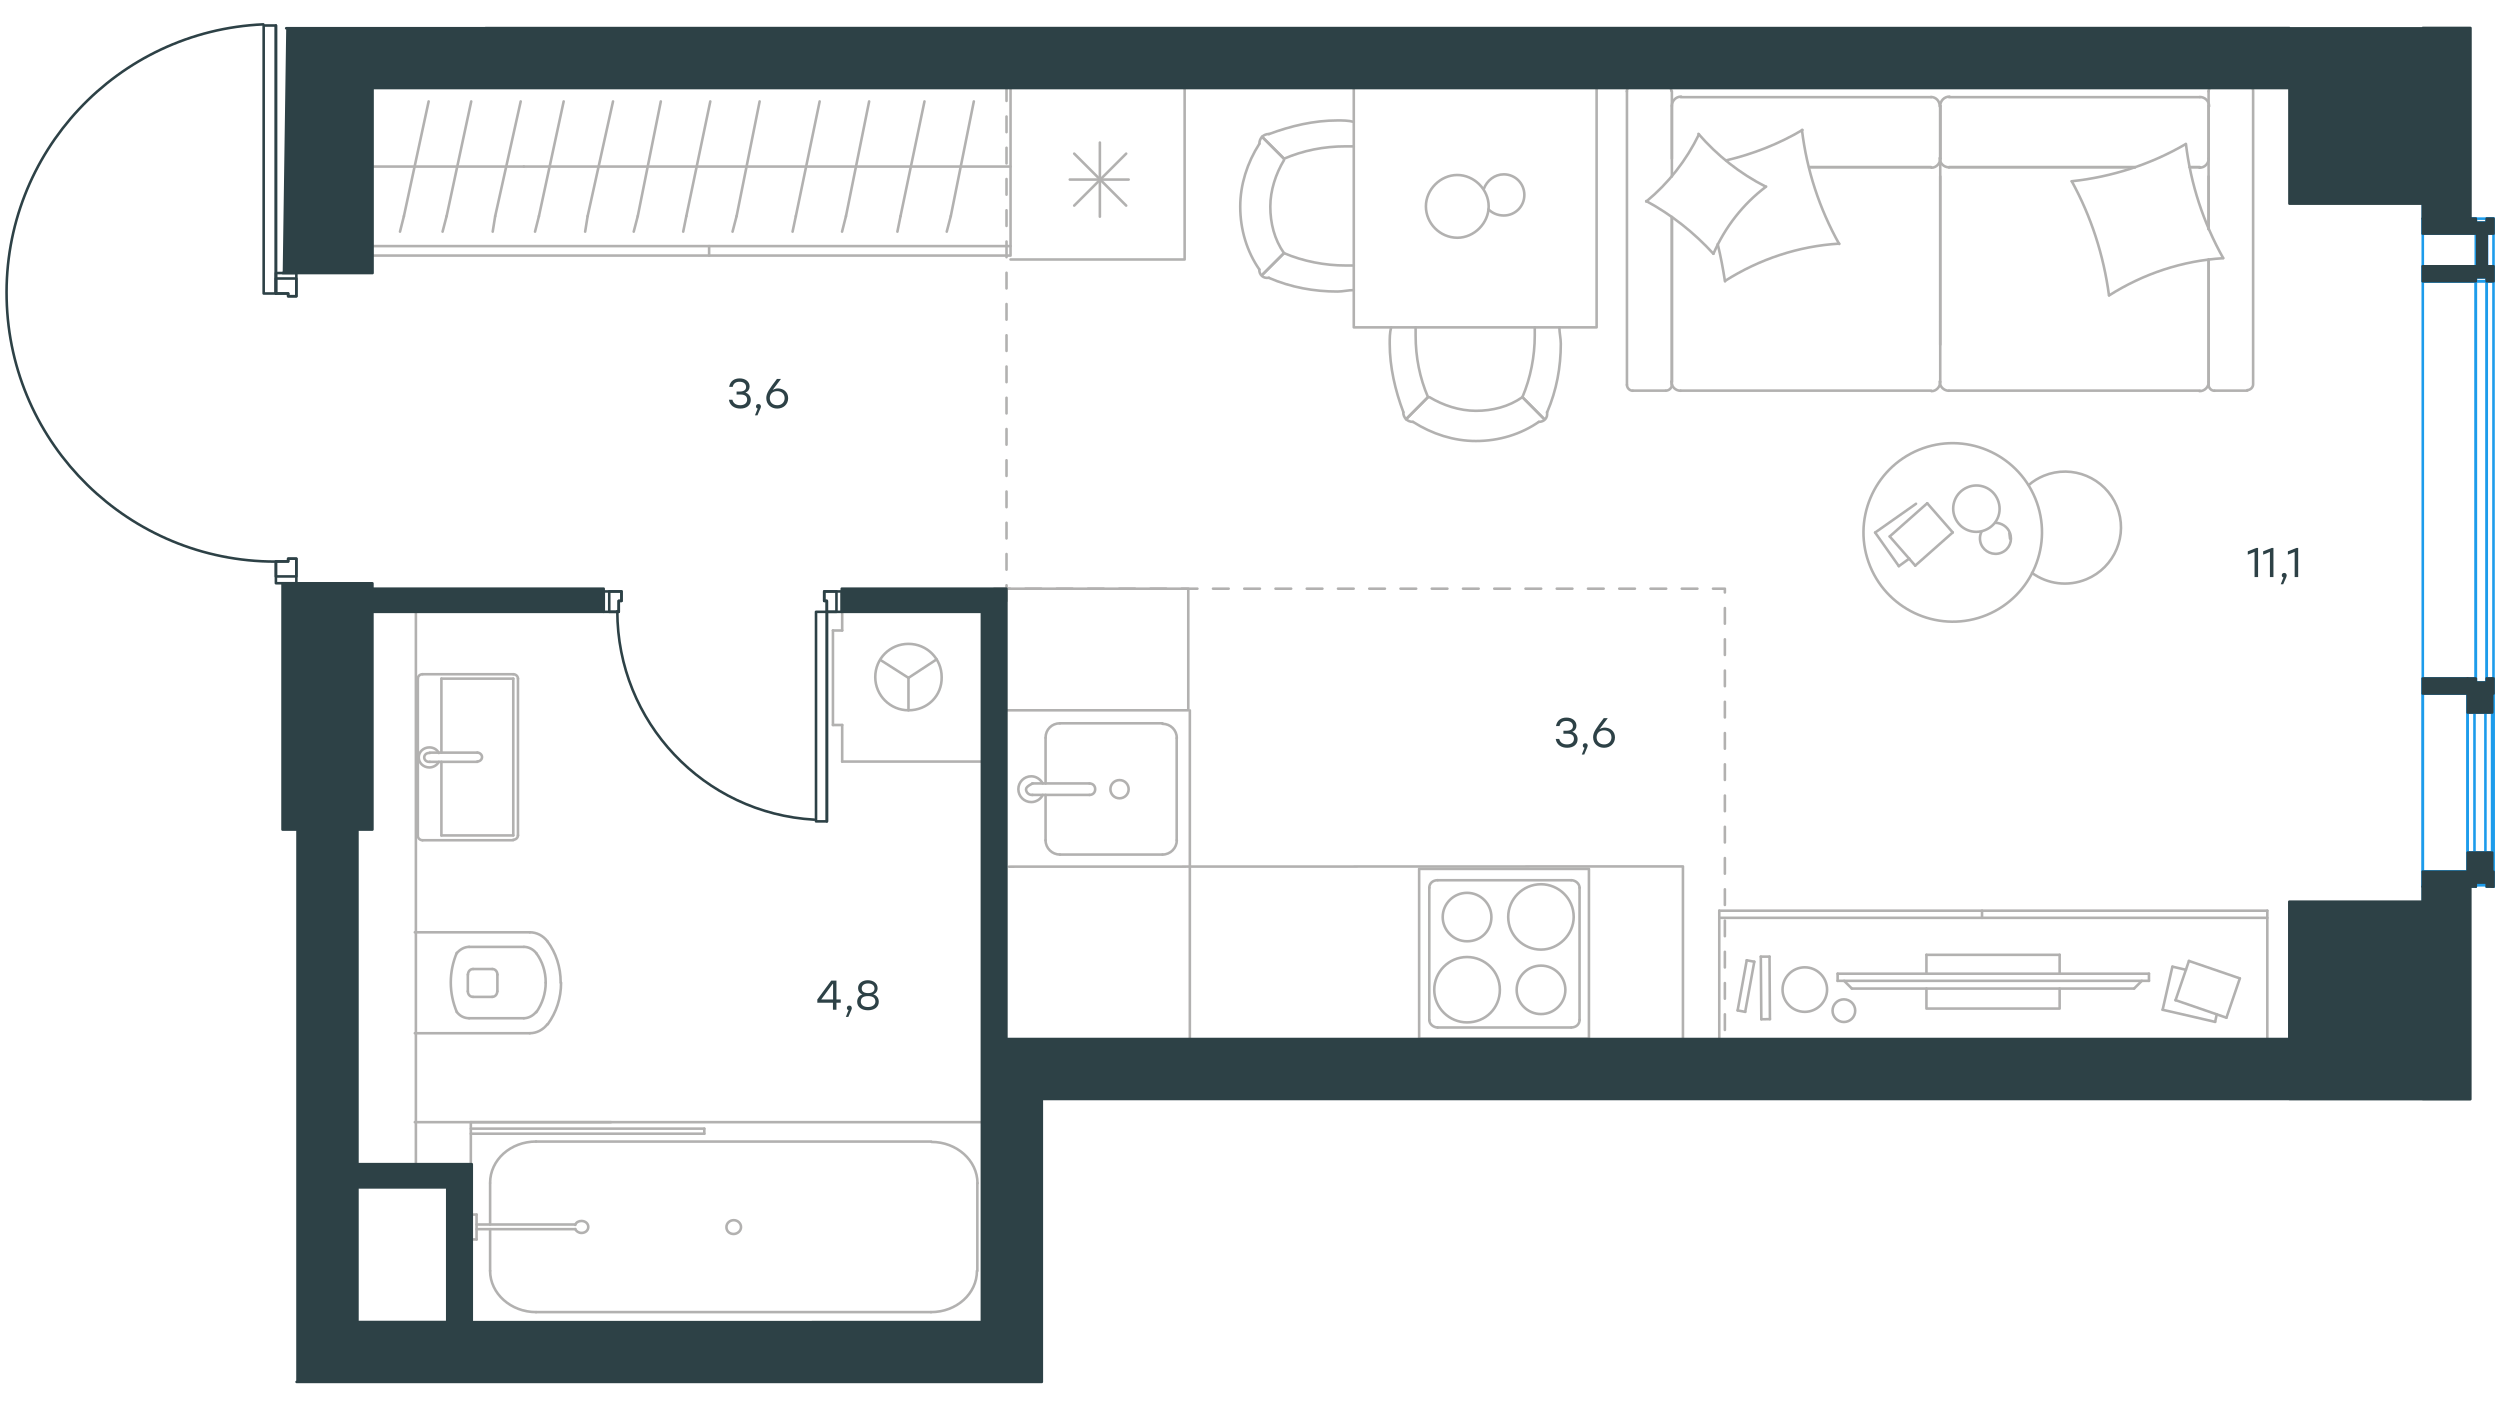 <?xml version="1.0" encoding="utf-8"?>
<!-- Generator: Adobe Illustrator 25.2.0, SVG Export Plug-In . SVG Version: 6.00 Build 0)  -->
<svg version="1.1" id="Слой_1" xmlns="http://www.w3.org/2000/svg" xmlns:xlink="http://www.w3.org/1999/xlink" x="0px" y="0px"
	 viewBox="0 0 1920 1080" style="enable-background:new 0 0 1920 1080;" xml:space="preserve">
<style type="text/css">
	.st0{fill:none;stroke:#B2B1B0;stroke-width:2;stroke-linecap:round;stroke-linejoin:round;stroke-miterlimit:10;}
	.st1{fill:none;stroke:#B2B1B0;stroke-width:2;stroke-linecap:round;stroke-linejoin:round;stroke-miterlimit:22.926;}
	
		.st2{fill:none;stroke:#B2B1B0;stroke-width:2;stroke-linecap:round;stroke-linejoin:round;stroke-miterlimit:22.926;stroke-dasharray:12;}
	.st3{fill:none;stroke:#1D9CEB;stroke-width:2;stroke-linecap:round;stroke-linejoin:round;stroke-miterlimit:10;}
	.st4{fill:none;stroke:#2D4146;stroke-width:2;stroke-linecap:round;stroke-linejoin:round;stroke-miterlimit:10;}
	.st5{fill:#2D4146;stroke:#2D4146;stroke-width:2;stroke-linecap:round;stroke-linejoin:round;stroke-miterlimit:10;}
	.st6{enable-background:new    ;}
	.st7{fill:#2D4146;}
</style>
<g id="Слой_1_1_">
	<g id="Слой_2_1_">
	</g>
</g>
<g id="Слой_2_2_">
	<g>
		<line class="st0" x1="757.5" y1="1022.6" x2="359.4" y2="1022.6"/>
		<line class="st0" x1="754.7" y1="1022.6" x2="754.7" y2="1022.6"/>
		<line class="st0" x1="376.4" y1="908.7" x2="376.4" y2="940.4"/>
		<polyline class="st0" points="757.5,1022.6 756.9,907 756.9,861.8 361.6,861.8 		"/>
		<line class="st0" x1="750.6" y1="976" x2="750.6" y2="908.7"/>
		<line class="st0" x1="376.4" y1="944" x2="376.4" y2="976"/>
		<line class="st0" x1="411.7" y1="1007.7" x2="715" y2="1007.7"/>
		<line class="st0" x1="715" y1="876.7" x2="411.7" y2="876.7"/>
		<path class="st0" d="M750.3,976c0,17.5-15.6,31.7-35.3,31.7"/>
		<path class="st0" d="M376.4,908.4c0-17.5,15.6-31.7,35.3-31.7"/>
		<path class="st0" d="M715.4,877c19.3,0,35.3,14.2,35.3,31.7"/>
		<path class="st0" d="M411.7,1007.7c-19.3,0-35.3-14.2-35.3-31.7"/>
		<path class="st0" d="M569.1,942.4c0-3-2.6-5.3-5.6-5.3s-5.6,2.3-5.6,5.3s2.2,5.3,5.6,5.3C566.5,947.6,569.1,945.3,569.1,942.4"/>
		<line class="st0" x1="540.9" y1="870.7" x2="540.9" y2="866.8"/>
		<line class="st0" x1="361.6" y1="870.7" x2="540.9" y2="870.7"/>
		<line class="st0" x1="540.9" y1="866.8" x2="361.6" y2="866.8"/>
		<polyline class="st0" points="469.2,861.8 361.6,861.8 318.6,861.8 		"/>
		<line class="st0" x1="361.6" y1="951.9" x2="366" y2="951.9"/>
		<line class="st0" x1="366" y1="944" x2="441.8" y2="944"/>
		<line class="st0" x1="441.8" y1="940.4" x2="366" y2="940.4"/>
		<line class="st0" x1="366" y1="951.9" x2="366" y2="932.8"/>
		<line class="st0" x1="366" y1="932.8" x2="361.6" y2="932.8"/>
		<path class="st0" d="M441.8,940.7c0.7-2,2.6-3,4.8-3c3,0,5.2,2,5.2,4.6s-2.2,4.6-5.2,4.6c-2.2,0-4.1-1.3-4.8-3"/>
	</g>
	<path class="st0" d="M629.7,48.4c0,2.9,2.8,5.4,6.1,5.4"/>
	<path class="st0" d="M728.6,53.8c3.7,0,6.1-2.5,6.1-5.4"/>
	<g>
		<g>
			<line class="st1" x1="1702.5" y1="779" x2="1701.2" y2="784.8"/>
			<line class="st1" x1="1352.7" y1="782.8" x2="1359.3" y2="782.7"/>
			<line class="st1" x1="1320.4" y1="704.9" x2="1741.3" y2="704.9"/>
			<line class="st1" x1="1701.2" y1="784.8" x2="1660.9" y2="775.5"/>
			<line class="st1" x1="1660.9" y1="775.5" x2="1668.4" y2="742.4"/>
			<line class="st1" x1="1359.3" y1="782.7" x2="1359" y2="734.7"/>
			<line class="st1" x1="1681.1" y1="738" x2="1720.2" y2="751.4"/>
			<line class="st1" x1="1709.9" y1="781.6" x2="1670.8" y2="768.1"/>
			<line class="st1" x1="1720.2" y1="751.4" x2="1709.9" y2="781.6"/>
			<line class="st1" x1="1320.4" y1="699.4" x2="1741.3" y2="699.4"/>
			<line class="st1" x1="1668.5" y1="742.4" x2="1678.8" y2="744.8"/>
			<line class="st1" x1="1522.2" y1="704.9" x2="1522.2" y2="699.4"/>
			<line class="st1" x1="1352.3" y1="734.7" x2="1352.7" y2="782.8"/>
			<line class="st1" x1="1334.5" y1="776" x2="1340.3" y2="777.1"/>
			<line class="st1" x1="1359" y1="734.7" x2="1352.3" y2="734.7"/>
			<polyline class="st1" points="1320.4,699.4 1320.4,800.6 1741.3,800.6 1741.3,699.4 			"/>
			<line class="st1" x1="1341.5" y1="737.5" x2="1334.5" y2="776"/>
			<line class="st1" x1="1670.8" y1="768.2" x2="1681.1" y2="738"/>
			<line class="st1" x1="1340.3" y1="777.1" x2="1347.3" y2="738.6"/>
			<line class="st1" x1="1347.3" y1="738.6" x2="1341.5" y2="737.5"/>
			<path class="st1" d="M1416.1,784.9c-4.8,0-8.7-3.9-8.7-8.7s3.9-8.7,8.7-8.7c4.8,0,8.7,3.9,8.7,8.7
				C1424.8,781.1,1420.9,784.9,1416.1,784.9z"/>
			<path class="st1" d="M1386.1,777.1c-9.5,0-17.1-7.7-17.1-17.1c0-9.5,7.7-17.1,17.1-17.1s17.1,7.7,17.1,17.1
				C1403.2,769.4,1395.5,777.1,1386.1,777.1z"/>
		</g>
		<g>
			<polyline class="st1" points="1581.8,759.2 1581.8,774.6 1479.5,774.6 1479.5,759.2 			"/>
			<line class="st1" x1="1479.5" y1="747.8" x2="1479.5" y2="733.3"/>
			<line class="st1" x1="1479.5" y1="733.3" x2="1581.8" y2="733.3"/>
			<line class="st1" x1="1581.8" y1="733.3" x2="1581.8" y2="747.8"/>
			<line class="st1" x1="1411.3" y1="747.8" x2="1411.3" y2="753.3"/>
			<line class="st1" x1="1639" y1="759.2" x2="1644.9" y2="753.3"/>
			<line class="st1" x1="1416.3" y1="753.3" x2="1422.2" y2="759.2"/>
			<line class="st1" x1="1650.4" y1="753.3" x2="1411.3" y2="753.3"/>
			<line class="st1" x1="1411.3" y1="747.8" x2="1650.4" y2="747.8"/>
			<line class="st1" x1="1650.4" y1="747.8" x2="1650.4" y2="753.3"/>
			<line class="st1" x1="1422.2" y1="759.2" x2="1639" y2="759.2"/>
		</g>
	</g>
	<line class="st0" x1="864.9" y1="118" x2="825" y2="157.9"/>
	<line class="st0" x1="825" y1="118" x2="864.9" y2="157.9"/>
	<line class="st0" x1="844.7" y1="109.5" x2="844.7" y2="166.4"/>
	<line class="st0" x1="913.8" y1="799.2" x2="913.8" y2="545.6"/>
	<polyline class="st0" points="772.9,799.4 1292.5,799.2 1292.5,665.4 774.9,665.6 	"/>
	<line class="st0" x1="792.7" y1="610.5" x2="836.7" y2="610.5"/>
	<line class="st0" x1="803" y1="566.9" x2="803" y2="601.7"/>
	<line class="st0" x1="903.7" y1="645.3" x2="903.7" y2="566.9"/>
	<line class="st0" x1="803" y1="610.5" x2="803" y2="645.3"/>
	<line class="st0" x1="814" y1="656.3" x2="892.8" y2="656.3"/>
	<line class="st0" x1="836.7" y1="601.7" x2="792.7" y2="601.7"/>
	<line class="st0" x1="892.8" y1="555.5" x2="814" y2="555.5"/>
	<path class="st0" d="M836.7,601.7L836.7,601.7c2.6,0,4.4,1.8,4.4,4.4c0,2.6-1.8,4.4-4.4,4.4"/>
	<path class="st0" d="M803,566.5c0-6.2,4.8-11,11-11"/>
	<path class="st0" d="M800.8,610.5c-1.5,3.3-5.1,5.5-8.8,5.5c-5.5,0-9.9-4.4-9.9-9.9s4.4-9.9,9.9-9.9c3.7,0,7,2.2,8.8,5.5"/>
	<path class="st0" d="M903.8,645.3c0,5.9-4.8,11-11,11"/>
	<path class="st0" d="M814,656.3c-5.9,0-11-4.8-11-11"/>
	<path class="st0" d="M892.8,555.9c6.2,0,11,4.8,11,11"/>
	<path class="st0" d="M793.1,610.5h-0.7c-2.2,0-4.4-1.8-4.4-4.4c0-2.2,5.1-4.4,5.1-4.4"/>
	<path class="st0" d="M859.8,613.1c3.7,0,7-2.9,7-7c0-3.7-2.9-7-7-7c-3.7,0-7,2.9-7,7C852.8,609.8,855.7,613.1,859.8,613.1"/>
	<polyline class="st0" points="769.6,545.5 912.6,545.5 912.6,452.1 772.9,452.1 	"/>
	<path class="st0" d="M907.1,666.4"/>
	<path class="st0" d="M791,698.6"/>
	<path class="st0" d="M777.6,455.2"/>
	<path class="st0" d="M777.4,786.2"/>
	<path class="st0" d="M907.9,476.5"/>
	<g>
		<line class="st0" x1="646.8" y1="484.2" x2="646.8" y2="456"/>
		<line class="st0" x1="697.7" y1="520.6" x2="719.3" y2="506.4"/>
		<line class="st0" x1="697.7" y1="520.6" x2="697.7" y2="545.5"/>
		<line class="st0" x1="639.7" y1="556.8" x2="646.8" y2="556.8"/>
		<line class="st0" x1="639.7" y1="484.2" x2="639.7" y2="556.8"/>
		<line class="st0" x1="697.7" y1="520.6" x2="676.4" y2="507"/>
		<line class="st0" x1="720.5" y1="456" x2="755.2" y2="456"/>
		<line class="st0" x1="755.2" y1="584.9" x2="646.8" y2="584.9"/>
		<line class="st0" x1="646.8" y1="456" x2="755.2" y2="456"/>
		<line class="st0" x1="646.8" y1="584.9" x2="646.8" y2="556.8"/>
		<line class="st0" x1="646.8" y1="484.2" x2="639.7" y2="484.2"/>
		<path class="st0" d="M697.7,545.5c-13.9,0-25.5-11.3-25.5-25.5s11.3-25.5,25.5-25.5s25.5,11.3,25.5,25.5
			C723.5,534.5,712.2,545.5,697.7,545.5"/>
	</g>
	<g>
		<line class="st0" x1="366.6" y1="578" x2="330.1" y2="578"/>
		<line class="st0" x1="339" y1="585.1" x2="339" y2="641.6"/>
		<line class="st0" x1="324.5" y1="517.8" x2="394.2" y2="517.8"/>
		<line class="st0" x1="394.2" y1="521.2" x2="339" y2="521.2"/>
		<line class="st0" x1="394.2" y1="641.6" x2="394.2" y2="521.2"/>
		<line class="st0" x1="339" y1="641.6" x2="394.2" y2="641.6"/>
		<line class="st0" x1="330.1" y1="585.1" x2="366.6" y2="585.1"/>
		<line class="st0" x1="339" y1="521.2" x2="339" y2="578"/>
		<line class="st0" x1="320.9" y1="641.6" x2="320.9" y2="521.2"/>
		<line class="st0" x1="394.2" y1="645.3" x2="324.5" y2="645.3"/>
		<line class="st0" x1="397.8" y1="521.2" x2="397.8" y2="641.6"/>
		<path class="st0" d="M394.2,644.9c2,0,3.6-1.5,3.6-3.4"/>
		<path class="st0" d="M397.8,521.2c0-1.8-1.6-3.4-3.6-3.4"/>
		<path class="st0" d="M320.9,641.9c0,1.8,1.6,3.4,3.6,3.4"/>
		<path class="st0" d="M324.5,517.8c-2,0-3.6,1.5-3.6,3.4"/>
		<path class="st0" d="M337,578.3c-1.3-2.8-4.3-4.3-7.2-4.3c-4.6,0-8.2,3.4-8.2,7.7s3.6,7.7,8.2,7.7c3,0,5.9-1.8,7.2-4.3"/>
		<path class="st0" d="M330.1,578.3h-0.7c-2,0-3.6,1.5-3.6,3.4c0,1.8,1.6,3.4,3.6,3.4h0.7"/>
		<path class="st0" d="M366.6,584.8L366.6,584.8c2,0,3.6-1.5,3.6-3.4c0-1.8-1.7-3.4-3.6-3.4"/>
	</g>
	<g>
		<line class="st0" x1="359.3" y1="761.3" x2="359.3" y2="748.5"/>
		<line class="st0" x1="318.6" y1="716" x2="406.9" y2="716"/>
		<line class="st0" x1="382" y1="748.5" x2="382" y2="761.3"/>
		<line class="st0" x1="363.3" y1="744.2" x2="378" y2="744.2"/>
		<line class="st0" x1="378" y1="765.6" x2="363.3" y2="765.6"/>
		<line class="st0" x1="406.9" y1="793.5" x2="318.6" y2="793.5"/>
		<line class="st0" x1="360.3" y1="727.2" x2="402.3" y2="727.2"/>
		<line class="st0" x1="402.3" y1="782" x2="360.3" y2="782"/>
		<path class="st0" d="M359.3,761.3c0,2.3,1.6,4.3,3.9,4.3"/>
		<path class="st0" d="M420.4,722.9c-3.3-4.3-8.2-6.9-13.5-6.9"/>
		<path class="st0" d="M363.3,744.2c-2.3,0-3.9,2-3.9,4.3"/>
		<path class="st0" d="M382,748.5c0-2.3-1.6-4.3-3.9-4.3"/>
		<path class="st0" d="M430.6,754.7v-0.3c0-11.5-3.6-22.7-10.2-31.5"/>
		<path class="st0" d="M420.7,786.6c6.6-9.2,10.2-20,10.2-31.9c0,0.3,0,0.3,0,0"/>
		<path class="st0" d="M406.9,793.5c5.3,0,10.2-2.6,13.5-6.9"/>
		<path class="st0" d="M411.9,732.1c-2.3-3-5.9-4.9-9.5-4.9"/>
		<path class="st0" d="M419.1,754.7v-0.3c0-8.2-2.6-16.1-7.2-22.3"/>
		<path class="st0" d="M378,765.6c2.3,0,3.9-2,3.9-4.3"/>
		<path class="st0" d="M402.3,782c3.6,0,7.2-2,9.5-4.9"/>
		<path class="st0" d="M411.9,777.4c4.6-6.6,7.2-14.5,7.2-22.7"/>
		<path class="st0" d="M350.8,731.8c-3,7.2-4.6,14.8-4.6,22.7s1.6,15.4,4.6,22.7"/>
		<path class="st0" d="M350.8,777.1c2.3,3.3,5.9,4.9,9.5,4.9"/>
		<path class="st0" d="M360.3,727.2c-3.6,0-7.2,2-9.5,4.9"/>
	</g>
	<g>
		<line class="st0" x1="1496.8" y1="128.4" x2="1639.8" y2="128.4"/>
		<line class="st0" x1="1279.2" y1="300" x2="1253.9" y2="300"/>
		<line class="st0" x1="1483.1" y1="300" x2="1290.7" y2="300"/>
		<line class="st0" x1="1696.2" y1="135.5" x2="1696.2" y2="176"/>
		<line class="st0" x1="1696.2" y1="199.4" x2="1696.2" y2="293.3"/>
		<line class="st0" x1="1284" y1="166.7" x2="1284" y2="293.3"/>
		<line class="st0" x1="1490.1" y1="81.3" x2="1490.1" y2="121.8"/>
		<line class="st0" x1="1389.5" y1="128.4" x2="1483.1" y2="128.4"/>
		<line class="st0" x1="1700.7" y1="65.3" x2="1725.9" y2="65.3"/>
		<line class="st0" x1="1490.1" y1="121.8" x2="1490.1" y2="81.3"/>
		<line class="st0" x1="1483.1" y1="74.6" x2="1290.7" y2="74.6"/>
		<line class="st0" x1="1284" y1="295.6" x2="1284" y2="166.7"/>
		<line class="st0" x1="1490.1" y1="135.5" x2="1490.1" y2="264.7"/>
		<line class="st0" x1="1689.5" y1="300" x2="1496.8" y2="300"/>
		<line class="st0" x1="1725.9" y1="300" x2="1700.7" y2="300"/>
		<line class="st0" x1="1681.7" y1="128.4" x2="1689.5" y2="128.4"/>
		<line class="st0" x1="1696.2" y1="176" x2="1696.2" y2="70.1"/>
		<line class="st0" x1="1681.7" y1="128.4" x2="1689.5" y2="128.4"/>
		<line class="st0" x1="1696.2" y1="121.8" x2="1696.2" y2="81.3"/>
		<line class="st0" x1="1490.1" y1="121.8" x2="1490.1" y2="81.3"/>
		<line class="st0" x1="1389.5" y1="128.4" x2="1483.1" y2="128.4"/>
		<line class="st0" x1="1689.5" y1="74.6" x2="1496.8" y2="74.6"/>
		<line class="st0" x1="1696.2" y1="295.6" x2="1696.2" y2="199.4"/>
		<line class="st0" x1="1496.8" y1="128.4" x2="1639.8" y2="128.4"/>
		<line class="st0" x1="1249.5" y1="295.6" x2="1249.5" y2="70.1"/>
		<line class="st0" x1="1253.9" y1="65.3" x2="1279.2" y2="65.3"/>
		<line class="st0" x1="1284" y1="70.1" x2="1284" y2="135.5"/>
		<line class="st0" x1="1490.1" y1="293.3" x2="1490.1" y2="121.8"/>
		<line class="st0" x1="1284" y1="81.3" x2="1284" y2="121.8"/>
		<path class="st0" d="M1700.7,65.7c-2.2,0-4.5,1.9-4.5,4.5"/>
		<path class="st0" d="M1279.5,300c2.2,0,4.5-1.9,4.5-4.5"/>
		<path class="st0" d="M1283.6,69.8c0-2.2-1.9-4.5-4.5-4.5"/>
		<path class="st0" d="M1489.7,121.4c0,4.1,3.3,7.1,7.1,7.1"/>
		<path class="st0" d="M1291.1,74.2c-4.1,0-7.1,3.3-7.1,7.1"/>
		<path class="st0" d="M1696.6,81.6c0-4.1-3.3-7.1-7.1-7.1"/>
		<path class="st0" d="M1489.7,293c0,4.1,3.3,7.1,7.1,7.1"/>
		<path class="st0" d="M1497.2,74.2c-4.1,0-7.1,3.3-7.1,7.1"/>
		<path class="st0" d="M1483.4,300.4c3.7,0,6.7-3.3,6.7-7.1"/>
		<path class="st0" d="M1725.9,299.6c2.2,0,4.5-1.9,4.5-4.5V69.7c0-2.2-1.9-4.5-4.5-4.5"/>
		<path class="st0" d="M1489.7,81.6c0-4.1-3-7.1-6.7-7.1"/>
		<path class="st0" d="M1249.5,295.6c0,2.2,1.9,4.5,4.5,4.5"/>
		<path class="st0" d="M1689.2,300.4c4.1,0,7.1-3.3,7.1-7.1"/>
		<path class="st0" d="M1696.2,295.6c0,2.2,1.9,4.5,4.5,4.5"/>
		<path class="st0" d="M1283.6,293c0,4.1,3.3,7.1,7.1,7.1"/>
		<path class="st0" d="M1689.2,128.8c4.1,0,7.1-3.3,7.1-7.1"/>
		<path class="st0" d="M1483.4,128.8c3.7,0,6.7-3.3,6.7-7.1"/>
		<path class="st0" d="M1253.9,65.7c-2.2,0-4.5,1.9-4.5,4.5"/>
		<path class="st0" d="M1619.7,226.8c-4.1-30.8-13.7-60.5-28.6-87.6"/>
		<path class="st0" d="M1315.9,194.9c-14.9-16.3-32.3-30.1-51.6-40.5"/>
		<path class="st0" d="M1356.4,143.3c-17.8,13.4-31.6,31.2-40.5,51.6"/>
		<path class="st0" d="M1707.4,198.3c-31.2,1.9-61.3,11.9-87.6,28.6"/>
		<path class="st0" d="M1383.9,99.8c3.7,30.8,13.4,60.5,28.6,87.6"/>
		<path class="st0" d="M1325.6,123.2c20.4-4.8,40.5-12.6,58.7-23.4"/>
		<path class="st0" d="M1412.5,187.1c-31.2,1.9-61.3,11.9-87.6,28.6"/>
		<path class="st0" d="M1678.8,110.6c3.7,30.8,13.4,60.5,28.6,87.6"/>
		<path class="st0" d="M1591.1,139.2c30.8-3.3,60.9-13,87.6-28.6"/>
		<path class="st0" d="M1304.4,102.8c14.5,16.7,31.9,30.5,51.6,40.5"/>
		<path class="st0" d="M1324.8,216.1c-1.5-9.7-3.3-19.3-5.6-28.6"/>
		<path class="st0" d="M1264.3,154.8c17.1-14.1,30.8-31.6,40.5-51.6"/>
	</g>
	<g>
		<line class="st0" x1="1440.1" y1="409" x2="1458.3" y2="434.8"/>
		<line class="st0" x1="1458.3" y1="434.8" x2="1466.3" y2="429"/>
		<line class="st0" x1="1471.5" y1="386.9" x2="1440.1" y2="409"/>
		<line class="st0" x1="1451.3" y1="412" x2="1470.9" y2="434.4"/>
		<line class="st0" x1="1470.9" y1="434.4" x2="1499.7" y2="408.9"/>
		<line class="st0" x1="1499.7" y1="408.9" x2="1480.1" y2="386.5"/>
		<line class="st0" x1="1480.1" y1="386.5" x2="1451.3" y2="412"/>
		<path class="st0" d="M1525.8,472.3c-35,14.4-75.1-2.4-89.5-37.3c-14.4-35,2.4-75.1,37.3-89.5c35-14.4,75.1,2.4,89.5,37.3
			C1577.5,417.8,1560.7,457.9,1525.8,472.3"/>
		<path class="st0" d="M1524.6,407.1c-8.9,3.7-19.4-0.4-23.2-9.7c-3.7-8.9,0.4-19.4,9.7-23.2c8.9-3.7,19.4,0.4,23.2,9.7
			C1538.1,393.1,1533.9,403.3,1524.6,407.1"/>
		<path class="st0" d="M1521.9,408.2c-1.6,3-1.7,6.7-0.4,9.8c2.4,5.8,9.3,9,15.5,6.5s9-9.3,6.5-15.5c-1.8-4.5-6.3-7.4-11.1-7.5"/>
		<path class="st0" d="M1543.2,409.5c0.2,1.5,0.3,2.7,0.5,4.2"/>
		<path class="st0" d="M1560.6,440c12,8.7,27.6,10.7,41.7,4.9c21.9-9,32.4-34.2,23.4-56.1s-34.2-32.4-56.1-23.4
			c-4.1,1.7-8.3,4.2-11.5,7.1"/>
	</g>
	<g>
		<rect x="1039.7" y="64.9" class="st1" width="186.5" height="186.5"/>
		<path class="st1" d="M986.1,194.4c-7.4-10.5-10.5-23.1-10.5-35.7c0-12.6,4.2-25.2,10.5-35.7"/>
		<path class="st1" d="M1039.7,222.8c-4.2,0-8.4,1.1-12.6,1.1c-17.9,0-35.7-3.2-52.6-10.5"/>
		<path class="st1" d="M974.5,103c16.8-6.3,34.7-10.5,52.6-10.5c4.2,0,8.4,0,12.6,1.1"/>
		<path class="st1" d="M1039.7,203.9c-2.1,0-4.2,0-6.3,0c-15.8,0-32.6-3.2-47.3-9.5"/>
		<path class="st1" d="M986.1,121.9c14.7-6.3,30.5-9.5,47.3-9.5c2.1,0,4.2,0,6.3,0"/>
		<path class="st1" d="M967.2,207c-9.5-13.7-14.7-30.5-14.7-48.3c0-16.8,5.3-33.6,14.7-48.3"/>
		<line class="st1" x1="986.1" y1="194.4" x2="969.3" y2="211.2"/>
		<line class="st1" x1="986.1" y1="121.9" x2="969.3" y2="105.1"/>
		<line class="st1" x1="986.1" y1="194.4" x2="969.3" y2="211.2"/>
		<line class="st1" x1="986.1" y1="121.9" x2="969.3" y2="105.1"/>
		<path class="st1" d="M967.2,110.3c0-4.2,3.2-7.4,7.4-7.4"/>
		<path class="st1" d="M974.5,213.3c-4.2,0.8-7.4-2.1-7.4-6.3"/>
		<path class="st1" d="M1169.2,305c-10.5,7.4-23.1,10.5-35.7,10.5s-25.2-4.2-35.7-10.5"/>
		<path class="st1" d="M1197.6,251.4c0,4.2,1.1,8.4,1.1,12.6c0,17.9-3.2,35.7-10.5,52.6"/>
		<path class="st1" d="M1077.8,316.6c-6.3-16.8-10.5-34.7-10.5-52.6c0-4.2,0-8.4,1.1-12.6"/>
		<path class="st1" d="M1178.7,251.4c0,2.1,0,4.2,0,6.3c0,15.8-3.2,32.6-9.5,47.3"/>
		<path class="st1" d="M1096.7,305c-6.3-14.7-9.5-30.5-9.5-47.3c0-2.1,0-4.2,0-6.3"/>
		<path class="st1" d="M1181.8,324c-13.7,9.5-30.5,14.7-48.3,14.7c-16.8,0-33.6-5.3-48.3-14.7"/>
		<line class="st1" x1="1169.2" y1="305" x2="1186" y2="321.9"/>
		<line class="st1" x1="1096.7" y1="305" x2="1079.9" y2="321.9"/>
		<line class="st1" x1="1169.2" y1="305" x2="1186" y2="321.9"/>
		<line class="st1" x1="1096.7" y1="305" x2="1079.9" y2="321.9"/>
		<path class="st1" d="M1085.1,324c-4.2,0-7.4-3.2-7.4-7.4"/>
		<path class="st1" d="M1188.1,316.6c0.8,4.2-2.1,7.4-6.3,7.4"/>
		<path class="st1" d="M1095.1,158.5c0-12.9,11.1-24.1,24.1-24.1c12.9,0,24.1,11.1,24.1,24.1c0,12.9-11.1,24.1-24.1,24.1
			C1105.7,182.5,1095.1,171.4,1095.1,158.5"/>
		<path class="st1" d="M1143.2,160.8c2.9,2.9,7,4.7,11.7,4.7c8.8,0,15.8-7,15.8-15.8s-7-15.8-15.8-15.8c-7,0-12.9,4.7-15.3,11.1"/>
	</g>
	<g>
		<line class="st1" x1="286.5" y1="127.9" x2="402.3" y2="127.9"/>
		<rect x="285.6" y="60.1" class="st1" width="490.5" height="136.2"/>
		<line class="st1" x1="285.6" y1="189" x2="776.1" y2="189"/>
		<line class="st1" x1="402.3" y1="127.9" x2="776.1" y2="127.9"/>
		<line class="st1" x1="562.6" y1="177.9" x2="565.7" y2="166"/>
		<line class="st1" x1="565.7" y1="166" x2="583.4" y2="77.9"/>
		<line class="st1" x1="524.7" y1="177.9" x2="527.1" y2="166"/>
		<line class="st1" x1="527.1" y1="166" x2="545.5" y2="77.9"/>
		<line class="st1" x1="646.7" y1="177.9" x2="649.7" y2="166"/>
		<line class="st1" x1="649.7" y1="166" x2="667.5" y2="77.9"/>
		<line class="st1" x1="608.7" y1="177.9" x2="611.2" y2="166"/>
		<line class="st1" x1="611.2" y1="166" x2="629.5" y2="77.9"/>
		<line class="st1" x1="727.1" y1="177.9" x2="730.2" y2="166"/>
		<line class="st1" x1="730.2" y1="166" x2="747.9" y2="77.9"/>
		<line class="st1" x1="689.2" y1="177.9" x2="691.6" y2="166"/>
		<line class="st1" x1="691.6" y1="166" x2="710" y2="77.9"/>
		<line class="st1" x1="486.7" y1="177.9" x2="489.8" y2="166"/>
		<line class="st1" x1="489.8" y1="166" x2="507.5" y2="77.9"/>
		<line class="st1" x1="449.4" y1="177.9" x2="451.3" y2="166"/>
		<line class="st1" x1="451.3" y1="166" x2="470.8" y2="77.9"/>
		<line class="st1" x1="413.9" y1="166" x2="432.9" y2="77.9"/>
		<line class="st1" x1="544.6" y1="189" x2="544.6" y2="196.3"/>
		<line class="st1" x1="410.9" y1="177.9" x2="413.9" y2="166"/>
		<line class="st1" x1="378.4" y1="177.9" x2="380.3" y2="166"/>
		<line class="st1" x1="380.3" y1="166" x2="399.9" y2="77.9"/>
		<line class="st1" x1="343" y1="166" x2="361.9" y2="77.9"/>
		<line class="st1" x1="339.9" y1="177.9" x2="343" y2="166"/>
		<line class="st1" x1="310.2" y1="166" x2="329.2" y2="77.9"/>
		<line class="st1" x1="307.2" y1="177.9" x2="310.2" y2="166"/>
	</g>
	<polyline class="st0" points="776.1,62.2 909.8,62.2 909.8,199.3 776.1,199.3 	"/>
	<g>
		<path class="st1" d="M1126.7,722.9c-10.3,0-18.7-8.4-18.7-18.6c0-10.3,8.4-18.6,18.7-18.6c10.3,0,18.7,8.4,18.7,18.6
			C1145.4,714.5,1137.7,722.9,1126.7,722.9"/>
		<path class="st1" d="M1183.5,729.3c-13.5,0-25.2-10.9-25.2-25.1c0-13.5,11-25.1,25.2-25.1c13.5,0,25.1,10.9,25.1,25.1
			C1208.6,717.7,1197,729.3,1183.5,729.3"/>
		<path class="st1" d="M1183.5,778.8c-10.3,0-18.7-8.4-18.7-18.6c0-10.3,8.4-18.6,18.7-18.6c10.3,0,18.7,8.4,18.7,18.6
			C1202.2,770.4,1193.8,778.8,1183.5,778.8"/>
		<path class="st1" d="M1126.7,785.2c-13.5,0-25.2-10.9-25.2-25.1c0-13.5,11-25.1,25.2-25.1c13.5,0,25.2,10.9,25.2,25.1
			S1140.9,785.2,1126.7,785.2"/>
		<line class="st1" x1="1206.7" y1="676" x2="1104.1" y2="676"/>
		<line class="st1" x1="1213.1" y1="783.3" x2="1213.1" y2="681.8"/>
		<line class="st1" x1="1104.1" y1="789.1" x2="1206.7" y2="789.1"/>
		<line class="st1" x1="1097.7" y1="681.8" x2="1097.7" y2="783.3"/>
		<path class="st1" d="M1206.7,789.1L1206.7,789.1c3.9,0,6.4-2.6,6.4-5.8"/>
		<path class="st1" d="M1104.1,676L1104.1,676c-3.9,0-6.4,2.6-6.4,5.8"/>
		<path class="st1" d="M1213.1,681.8L1213.1,681.8c0-3.2-3.2-5.8-6.4-5.8"/>
		<path class="st1" d="M1097.7,783.3L1097.7,783.3c0,3.2,3.2,5.8,6.4,5.8"/>
		<rect x="1089.9" y="667.3" class="st1" width="130.4" height="130.4"/>
	</g>
	<line class="st0" x1="319.4" y1="469.4" x2="319.4" y2="894.1"/>
	<path class="st0" d="M712.1,861.8"/>
	<line class="st0" x1="821.6" y1="137.9" x2="866.8" y2="137.9"/>
	<path class="st0" d="M360.3,895.7"/>
	<line class="st0" x1="361.6" y1="861.8" x2="361.6" y2="896.9"/>
	<line class="st2" x1="773" y1="461.5" x2="773" y2="67.6"/>
	<polyline class="st2" points="763.6,452.1 1324.7,452.1 1324.7,798 	"/>
	<polyline class="st3" points="1915,167.9 1909.8,167.9 1901.4,167.9 1860.7,167.9 1860.7,59.3 	"/>
	<line class="st3" x1="1901.4" y1="679.9" x2="1909.8" y2="679.9"/>
	<line class="st3" x1="1860.7" y1="679.9" x2="1860.7" y2="789.6"/>
	<path class="st3" d="M1902.5,207.6l7.3-31.3v31.3H1902.5z M1902.5,176.3v31.3l7.3-31.3H1902.5z M1902.5,176.3L1902.5,176.3v31.3
		V176.3z M1902.5,207.6v-31.3V207.6z"/>
	<path class="st3" d="M1902.5,207.6l7.3-31.3v31.3H1902.5z M1902.5,176.3v31.3l7.3-31.3H1902.5z M1902.5,176.3L1902.5,176.3v31.3
		V176.3z M1902.5,207.6v-31.3V207.6z"/>
	<line class="st3" x1="1909.8" y1="207.6" x2="1902.5" y2="207.6"/>
	<rect x="1902.5" y="176.3" class="st3" width="7.3" height="31.3"/>
	<rect x="1902.5" y="176.3" class="st3" width="7.3" height="31.3"/>
	<rect x="1902.5" y="176.3" class="st3" width="7.3" height="31.3"/>
	<rect x="1902.5" y="176.3" class="st3" width="7.3" height="31.3"/>
	<rect x="1902.5" y="176.3" class="st3" width="7.3" height="31.3"/>
	<rect x="1902.5" y="176.3" class="st3" width="7.3" height="31.3"/>
	<rect x="1902.5" y="176.3" class="st3" width="7.3" height="31.3"/>
	<rect x="1902.5" y="176.3" class="st3" width="7.3" height="31.3"/>
	<polyline class="st3" points="1902.5,176.3 1902.5,207.6 1902.5,176.3 1909.8,176.3 1909.8,207.6 1909.8,176.3 	"/>
	<line class="st3" x1="1902.5" y1="207.6" x2="1909.8" y2="207.6"/>
	<rect x="1902.5" y="176.3" class="st3" width="7.3" height="31.3"/>
	<rect x="1902.5" y="176.3" class="st3" width="7.3" height="31.3"/>
	<rect x="1902.5" y="176.3" class="st3" width="7.3" height="31.3"/>
	<rect x="1902.5" y="176.3" class="st3" width="7.3" height="31.3"/>
	<rect x="1902.5" y="176.3" class="st3" width="7.3" height="31.3"/>
	<rect x="1902.5" y="176.3" class="st3" width="7.3" height="31.3"/>
	<rect x="1902.5" y="176.3" class="st3" width="7.3" height="31.3"/>
	<rect x="1902.5" y="176.3" class="st3" width="7.3" height="31.3"/>
	<rect x="1902.5" y="176.3" class="st3" width="7.3" height="31.3"/>
	<rect x="1902.5" y="176.3" class="st3" width="7.3" height="31.3"/>
	<rect x="1902.5" y="176.3" class="st3" width="7.3" height="31.3"/>
	<rect x="1902.5" y="176.3" class="st3" width="7.3" height="31.3"/>
	<polyline class="st3" points="1909.8,207.6 1909.8,176.3 1902.5,176.3 1909.8,176.3 	"/>
	<polyline class="st3" points="1909.8,207.6 1902.5,207.6 1902.5,176.3 1902.5,207.6 1909.8,207.6 1909.8,176.3 1902.5,176.3 
		1902.5,207.6 1902.5,176.3 	"/>
	<path class="st3" d="M1915,204.5l-5.2,11.5v-11.5H1915z M1915,216v-11.5l-5.2,11.5H1915z"/>
	<path class="st3" d="M1915,204.5l-5.2,11.5v-11.5H1915z M1915,216v-11.5l-5.2,11.5H1915z"/>
	<path class="st3" d="M1909.8,207.6l-8.4,5.2v-5.2H1909.8z M1909.8,212.9v-5.2l-8.4,5.2H1909.8z"/>
	<path class="st3" d="M1909.8,207.6l-8.4,5.2v-5.2H1909.8z M1909.8,212.9v-5.2l-8.4,5.2H1909.8z"/>
	<path class="st3" d="M1901.4,204.5l-40.7,11.5v-11.5H1901.4z M1901.4,216v-11.5l-40.7,11.5H1901.4z"/>
	<path class="st3" d="M1901.4,204.5l-40.7,11.5v-11.5H1901.4z M1901.4,216v-11.5l-40.7,11.5H1901.4z"/>
	<polygon class="st3" points="1860.7,204.5 1860.7,216 1901.4,216 1901.4,212.9 1909.8,212.9 1909.8,216 1915,216 1915,204.5 
		1909.8,204.5 1909.8,207.6 1901.4,207.6 1901.4,204.5 	"/>
	<path class="st3" d="M1915,179.4l-5.2-11.5v11.5H1915z M1915,167.9v11.5l-5.2-11.5H1915z"/>
	<path class="st3" d="M1915,179.4l-5.2-11.5v11.5H1915z M1915,167.9v11.5l-5.2-11.5H1915z"/>
	<path class="st3" d="M1909.8,176.3l-8.4-5.2v5.2H1909.8z M1909.8,171.1v5.2l-8.4-5.2H1909.8z"/>
	<path class="st3" d="M1909.8,176.3l-8.4-5.2v5.2H1909.8z M1909.8,171.1v5.2l-8.4-5.2H1909.8z"/>
	<path class="st3" d="M1901.4,179.4l-40.7-11.5v11.5H1901.4z M1901.4,167.9v11.5l-40.7-11.5H1901.4z"/>
	<path class="st3" d="M1901.4,179.4l-40.7-11.5v11.5H1901.4z M1901.4,167.9v11.5l-40.7-11.5H1901.4z"/>
	<polygon class="st3" points="1901.4,167.9 1860.7,167.9 1860.7,179.4 1901.4,179.4 1901.4,176.3 1909.8,176.3 1909.8,179.4 
		1915,179.4 1915,167.9 1909.8,167.9 1909.8,171.1 1901.4,171.1 	"/>
	<line class="st3" x1="1915" y1="204.5" x2="1909.8" y2="204.5"/>
	<polyline class="st3" points="1902.5,204.5 1901.4,204.5 1860.7,204.5 	"/>
	<polyline class="st3" points="1860.7,179.4 1901.4,179.4 1902.5,179.4 	"/>
	<line class="st3" x1="1909.8" y1="179.4" x2="1915" y2="179.4"/>
	<line class="st3" x1="1860.7" y1="204.5" x2="1860.7" y2="179.4"/>
	<line class="st3" x1="1915" y1="179.4" x2="1915" y2="204.5"/>
	<path class="st3" d="M1909.8,204.5v-25.1V204.5z"/>
	<path class="st3" d="M1901.4,204.5v-25.1V204.5z"/>
	<polyline class="st3" points="1909.8,216 1901.4,216 1901.4,524.2 1909.8,524.2 1909.8,216 1901.4,216 	"/>
	<line class="st3" x1="1909.8" y1="524.2" x2="1901.4" y2="524.2"/>
	<polyline class="st3" points="1860.7,216 1901.4,216 1909.8,216 1915,216 	"/>
	<line class="st3" x1="1915" y1="521.1" x2="1909.8" y2="521.1"/>
	<polyline class="st3" points="1901.4,521.1 1901.4,216 1901.4,521.1 1860.7,521.1 1860.7,216 	"/>
	<path class="st3" d="M1909.8,216v305.1V216z"/>
	<line class="st3" x1="1915" y1="521.1" x2="1915" y2="216"/>
	<line class="st3" x1="1909.8" y1="672.6" x2="1901.4" y2="672.6"/>
	<line class="st3" x1="1909.8" y1="529.4" x2="1901.4" y2="529.4"/>
	<line class="st3" x1="1860.7" y1="532.6" x2="1895.1" y2="532.6"/>
	<line class="st3" x1="1914" y1="532.6" x2="1915" y2="532.6"/>
	<line class="st3" x1="1915" y1="669.5" x2="1914" y2="669.5"/>
	<polyline class="st3" points="1895.1,669.5 1860.7,669.5 1860.7,532.6 	"/>
	<line class="st3" x1="1915" y1="669.5" x2="1915" y2="532.6"/>
	<path class="st3" d="M1914,654.8l-18.8,17.8v-17.8H1914z M1914,672.6v-17.8l-18.8,17.8H1914z"/>
	<path class="st3" d="M1914,654.8l-18.8,17.8v-17.8H1914z M1914,672.6v-17.8l-18.8,17.8H1914z"/>
	<path class="st3" d="M1914,529.4l-18.8,17.8v-17.8H1914z M1914,547.2v-17.8l-18.8,17.8H1914z"/>
	<path class="st3" d="M1914,529.4l-18.8,17.8v-17.8H1914z M1914,547.2v-17.8l-18.8,17.8H1914z"/>
	<path class="st3" d="M1914,654.8h-18.8H1914z"/>
	<rect x="1895.1" y="529.4" class="st3" width="18.8" height="17.8"/>
	<line class="st3" x1="1895.1" y1="547.2" x2="1895.1" y2="654.8"/>
	<line class="st3" x1="1914" y1="547.2" x2="1914" y2="654.8"/>
	<rect x="1900.4" y="547.2" class="st3" width="8.4" height="107.6"/>
	<line class="st3" x1="1895.1" y1="654.8" x2="1895.1" y2="547.2"/>
	<polyline class="st3" points="1895.1,529.4 1895.1,547.2 1914,547.2 1914,654.8 1895.1,654.8 	"/>
	<polyline class="st3" points="1895.1,547.2 1914,547.2 1914,529.4 1895.1,529.4 	"/>
	<rect x="1895.1" y="654.8" class="st3" width="18.8" height="17.8"/>
	<line class="st3" x1="1915" y1="669.5" x2="1914" y2="669.5"/>
	<line class="st3" x1="1895.1" y1="669.5" x2="1860.7" y2="669.5"/>
	<line class="st3" x1="1860.7" y1="532.6" x2="1895.1" y2="532.6"/>
	<line class="st3" x1="1914" y1="532.6" x2="1915" y2="532.6"/>
	<line class="st3" x1="1860.7" y1="669.5" x2="1860.7" y2="532.6"/>
	<line class="st3" x1="1915" y1="532.6" x2="1915" y2="669.5"/>
	<path class="st3" d="M1860.7,521.1l34.5,11.5v-11.5H1860.7z M1860.7,532.6v-11.5l34.5,11.5H1860.7z"/>
	<path class="st3" d="M1860.7,521.1l34.5,11.5v-11.5H1860.7z M1860.7,532.6v-11.5l34.5,11.5H1860.7z"/>
	<path class="st3" d="M1895.1,521.1l6.3,8.4v-8.4H1895.1z M1895.1,529.4V521l6.3,8.4H1895.1z"/>
	<path class="st3" d="M1895.1,521.1l6.3,8.4v-8.4H1895.1z M1895.1,529.4V521l6.3,8.4H1895.1z"/>
	<path class="st3" d="M1901.4,524.2l8.4,5.2v-5.2H1901.4z M1901.4,529.4v-5.2l8.4,5.2H1901.4z"/>
	<path class="st3" d="M1901.4,524.2l8.4,5.2v-5.2H1901.4z M1901.4,529.4v-5.2l8.4,5.2H1901.4z"/>
	<path class="st3" d="M1909.8,521.1l4.2,8.4v-8.4H1909.8z M1909.8,529.4V521l4.2,8.4H1909.8z"/>
	<path class="st3" d="M1909.8,521.1l4.2,8.4v-8.4H1909.8z M1909.8,529.4V521l4.2,8.4H1909.8z"/>
	<path class="st3" d="M1914,521.1l1,11.5v-11.5H1914z M1914,532.6v-11.5l1,11.5H1914z"/>
	<path class="st3" d="M1914,521.1l1,11.5v-11.5H1914z M1914,532.6v-11.5l1,11.5H1914z"/>
	<polyline class="st3" points="1860.7,521.1 1860.7,532.6 1895.1,532.6 	"/>
	<line class="st3" x1="1901.4" y1="529.4" x2="1909.8" y2="529.4"/>
	<polyline class="st3" points="1914,532.6 1915,532.6 1915,521.1 1909.8,521.1 1909.8,524.2 1901.4,524.2 1901.4,521.1 
		1860.7,521.1 	"/>
	<path class="st3" d="M1860.7,669.5l34.5,11.5v-11.5H1860.7z M1860.7,680.9v-11.5l34.5,11.5H1860.7z"/>
	<path class="st3" d="M1860.7,669.5l34.5,11.5v-11.5H1860.7z M1860.7,680.9v-11.5l34.5,11.5H1860.7z"/>
	<path class="st3" d="M1895.1,672.6l6.3,8.4v-8.4H1895.1z M1895.1,680.9v-8.4l6.3,8.4H1895.1z"/>
	<path class="st3" d="M1895.1,672.6l6.3,8.4v-8.4H1895.1z M1895.1,680.9v-8.4l6.3,8.4H1895.1z"/>
	<path class="st3" d="M1901.4,672.6l8.4,5.2v-5.2H1901.4z M1901.4,677.8v-5.2l8.4,5.2H1901.4z"/>
	<path class="st3" d="M1901.4,672.6l8.4,5.2v-5.2H1901.4z M1901.4,677.8v-5.2l8.4,5.2H1901.4z"/>
	<path class="st3" d="M1909.8,672.6l4.2,8.4v-8.4H1909.8z M1909.8,680.9v-8.4l4.2,8.4H1909.8z"/>
	<path class="st3" d="M1909.8,672.6l4.2,8.4v-8.4H1909.8z M1909.8,680.9v-8.4l4.2,8.4H1909.8z"/>
	<path class="st3" d="M1914,669.5l1,11.5v-11.5H1914z M1914,680.9v-11.5l1,11.5H1914z"/>
	<path class="st3" d="M1914,669.5l1,11.5v-11.5H1914z M1914,680.9v-11.5l1,11.5H1914z"/>
	<polyline class="st3" points="1860.7,669.5 1860.7,680.9 1901.4,680.9 1901.4,677.8 1909.8,677.8 1909.8,680.9 1915,680.9 
		1915,669.5 1914,669.5 	"/>
	<line class="st3" x1="1909.8" y1="672.6" x2="1901.4" y2="672.6"/>
	<line class="st3" x1="1895.1" y1="669.5" x2="1860.7" y2="669.5"/>
	<polygon class="st4" points="227.6,209.7 211.9,209.7 211.9,225.4 221.3,225.4 221.3,227.5 227.6,227.5 	"/>
	<polygon class="st4" points="227.6,447.9 227.6,429.1 221.3,429.1 221.3,431.2 211.9,431.2 211.9,447.9 	"/>
	<rect x="202.5" y="19.6" class="st4" width="9.4" height="205.8"/>
	<polygon class="st4" points="227.6,213.9 211.9,213.9 211.9,225.4 221.3,225.4 221.3,227.5 227.6,227.5 	"/>
	<polygon class="st4" points="211.9,442.7 227.6,442.7 227.6,429.1 221.3,429.1 221.3,431.2 211.9,431.2 	"/>
	<line class="st4" x1="211.9" y1="19.6" x2="211.9" y2="225.4"/>
	<path class="st4" d="M202.2,18.7C90.1,23.7,2.5,117.3,5.1,229.5c2.5,112.1,94.1,201.8,206.3,201.8"/>
	<polygon class="st4" points="646.5,469.9 635,469.9 635,461.5 633,461.5 633,454.2 646.5,454.2 	"/>
	<polygon class="st4" points="477.3,454.2 477.3,461.5 475.2,461.5 475.2,469.9 463.7,469.9 463.7,454.2 	"/>
	<rect x="626.7" y="469.9" class="st4" width="8.4" height="160.9"/>
	<polygon class="st4" points="642.4,469.9 635,469.9 635,461.5 633,461.5 633,454.2 642.4,454.2 	"/>
	<polygon class="st4" points="467.9,454.2 477.3,454.2 477.3,461.5 475.2,461.5 475.2,469.9 467.9,469.9 	"/>
	<line class="st4" x1="635" y1="630.8" x2="635" y2="469.9"/>
	<path class="st4" d="M474.1,469.4c0,85,66.3,155.3,151.2,160.1"/>
	<path class="st5" d="M800.1,1061.3v-46V844h958.1v0.1h102.4v0.1h36.6v-27.3V681h-36.6v11.5h-102.4V798H772.9V469.9v-8.4v-9.4H646.5
		v9.4v8.4h107.6V798v46v171.4H362.3V894.1h-18.8h-69v-257H286V469.9h177.6v-8.4v-9.4H286V448h-69v121.2l0,0v20.9v47l0,0h11.5v424.2
		 M334.1,1061.3h466 M227.8,1061.3h46.7h59.6 M343.5,911.9v103.4h-69V911.9H343.5z"/>
	<path class="st5" d="M217.1,209.7h69V67.6h1472.2v88.8h102.4v11.5h36.6V42.5v-21h-36.6v0.3h-102.4v-0.2H801.2l0,0h-17.8l0,0H372.8
		v17.8V21.7h-153"/>
	<path class="st5" d="M1902.5,207.6l7.3-31.3v31.3H1902.5z M1902.5,176.3v31.3l7.3-31.3H1902.5z M1902.5,176.3L1902.5,176.3v31.3
		V176.3z M1902.5,207.6v-31.3V207.6z"/>
	<path class="st5" d="M1915,204.5l-5.2,11.5v-11.5H1915z M1915,216v-11.5l-5.2,11.5H1915z"/>
	<path class="st5" d="M1909.8,207.6l-8.4,5.2v-5.2H1909.8z M1909.8,212.9v-5.2l-8.4,5.2H1909.8z"/>
	<path class="st5" d="M1901.4,204.5l-40.7,11.5v-11.5H1901.4z M1901.4,216v-11.5l-40.7,11.5H1901.4z"/>
	<path class="st5" d="M1915,179.4l-5.2-11.5v11.5H1915z M1915,167.9v11.5l-5.2-11.5H1915z"/>
	<path class="st5" d="M1909.8,176.3l-8.4-5.2v5.2H1909.8z M1909.8,171.1v5.2l-8.4-5.2H1909.8z"/>
	<path class="st5" d="M1901.4,179.4l-40.7-11.5v11.5H1901.4z M1901.4,167.9v11.5l-40.7-11.5H1901.4z"/>
	<path class="st5" d="M1914,654.8l-18.8,17.8v-17.8H1914z M1914,672.6v-17.8l-18.8,17.8H1914z"/>
	<path class="st5" d="M1914,529.4l-18.8,17.8v-17.8H1914z M1914,547.2v-17.8l-18.8,17.8H1914z"/>
	<path class="st5" d="M1860.7,521.1l34.5,11.5v-11.5H1860.7z M1860.7,532.6v-11.5l34.5,11.5H1860.7z"/>
	<path class="st5" d="M1895.1,521.1l6.3,8.4v-8.4H1895.1z M1895.1,529.4V521l6.3,8.4H1895.1z"/>
	<path class="st5" d="M1901.4,524.2l8.4,5.2v-5.2H1901.4z M1901.4,529.4v-5.2l8.4,5.2H1901.4z"/>
	<path class="st5" d="M1909.8,521.1l4.2,8.4v-8.4H1909.8z M1909.8,529.4V521l4.2,8.4H1909.8z"/>
	<path class="st5" d="M1914,521.1l1,11.5v-11.5H1914z M1914,532.6v-11.5l1,11.5H1914z"/>
	<path class="st5" d="M1860.7,669.5l34.5,11.5v-11.5H1860.7z M1860.7,680.9v-11.5l34.5,11.5H1860.7z"/>
	<path class="st5" d="M1895.1,672.6l6.3,8.4v-8.4H1895.1z M1895.1,680.9v-8.4l6.3,8.4H1895.1z"/>
	<path class="st5" d="M1901.4,672.6l8.4,5.2v-5.2H1901.4z M1901.4,677.8v-5.2l8.4,5.2H1901.4z"/>
	<path class="st5" d="M1909.8,672.6l4.2,8.4v-8.4H1909.8z M1909.8,680.9v-8.4l4.2,8.4H1909.8z"/>
	<path class="st5" d="M1914,669.5l1,11.5v-11.5H1914z M1914,680.9v-11.5l1,11.5H1914z"/>
	<g class="st6">
		<path class="st7" d="M1734.2,420.8v22.4h-2.7v-19.3l-5.2,2.1v-2.6l6.6-2.6H1734.2z"/>
		<path class="st7" d="M1746,420.8v22.4h-2.7v-19.3l-5.2,2.1v-2.6l6.6-2.6H1746z"/>
		<path class="st7" d="M1753.5,448.7h-1.9l2.1-5.2c-0.8-0.2-1.3-0.8-1.3-1.7c0-1.1,0.8-1.8,1.9-1.8c0.8,0,1.8,0.4,1.9,1.9
			C1756.2,442.4,1756.1,443.1,1753.5,448.7z"/>
		<path class="st7" d="M1765,420.8v22.4h-2.7v-19.3l-5.2,2.1v-2.6l6.6-2.6H1765z"/>
	</g>
	<g class="st6">
		<path class="st7" d="M1211.6,567.7c0,4.1-3.3,6.6-8,6.6c-4.4,0-8.1-2.2-8.8-6.8h2.7c0.7,3,3.1,4.2,6,4.2c3.3,0,5.3-1.7,5.3-4.3
			c0-2.2-1.3-3.9-5-3.9h-3.1v-2.3h2.3c3.4,0,5-1.3,5-3.5c0-2.5-2-4-5-4c-2.7,0-4.6,1-5.3,3.9h-2.7c0.8-4.6,4.1-6.5,8.1-6.5
			c4.3,0,7.6,2.5,7.6,6.2c0,2.1-1.1,3.9-3.2,4.7C1210.1,563,1211.6,565,1211.6,567.7z"/>
		<path class="st7" d="M1216.7,579.5h-1.9l2.1-5.2c-0.8-0.2-1.3-0.8-1.3-1.7c0-1.1,0.8-1.8,1.9-1.8c0.8,0,1.8,0.4,1.9,1.9
			C1219.3,573.1,1219.2,573.8,1216.7,579.5z"/>
		<path class="st7" d="M1240.3,566.3c0,4.8-3.7,8-8.4,8c-4.5,0-8.4-3-8.4-8.1c0-3.9,2.4-7,8.2-14.7h3.1l-6.4,8.5
			c1.2-0.7,2.5-1.2,4.2-1.2C1236.6,558.9,1240.3,561.5,1240.3,566.3z M1237.6,566.3c0-3.4-2.5-5.4-5.7-5.4c-3.3,0-5.7,2-5.7,5.4
			c0,3.4,2.5,5.4,5.7,5.4C1235.1,571.8,1237.6,569.6,1237.6,566.3z"/>
	</g>
	<g class="st6">
		<path class="st7" d="M576.6,307.2c0,4.1-3.3,6.6-8,6.6c-4.4,0-8.1-2.2-8.8-6.8h2.7c0.7,3,3.1,4.2,6,4.2c3.3,0,5.3-1.7,5.3-4.3
			c0-2.2-1.3-3.9-5-3.9h-3.1v-2.3h2.3c3.4,0,5-1.3,5-3.5c0-2.5-2-4-5-4c-2.7,0-4.6,1-5.3,3.9h-2.7c0.8-4.6,4.1-6.5,8.1-6.5
			c4.3,0,7.6,2.5,7.6,6.2c0,2.1-1.1,3.9-3.2,4.7C575.1,302.4,576.6,304.5,576.6,307.2z"/>
		<path class="st7" d="M581.7,319h-1.9l2.1-5.2c-0.8-0.2-1.3-0.8-1.3-1.7c0-1.1,0.8-1.8,1.9-1.8c0.8,0,1.8,0.4,1.9,1.9
			C584.4,312.6,584.3,313.3,581.7,319z"/>
		<path class="st7" d="M605.3,305.8c0,4.8-3.7,8-8.4,8c-4.5,0-8.4-3-8.4-8.1c0-3.9,2.4-7,8.2-14.7h3.1l-6.4,8.5
			c1.2-0.7,2.5-1.2,4.2-1.2C601.7,298.4,605.3,301,605.3,305.8z M602.6,305.8c0-3.4-2.5-5.4-5.7-5.4c-3.3,0-5.7,2-5.7,5.4
			c0,3.4,2.5,5.4,5.7,5.4C600.1,311.3,602.6,309.1,602.6,305.8z"/>
	</g>
	<g class="st6">
		<path class="st7" d="M645.7,770.1h-3.3v5.4h-2.7v-5.4h-12v-2.5l10.7-14.5h4v14.5h3.3V770.1z M639.8,767.6v-12h-0.3l-8.8,12
			L639.8,767.6z"/>
		<path class="st7" d="M651.5,781h-1.9l2.1-5.2c-0.8-0.2-1.3-0.8-1.3-1.7c0-1.1,0.8-1.8,1.9-1.8c0.8,0,1.8,0.4,1.9,1.9
			C654.2,774.7,654.1,775.4,651.5,781z"/>
		<path class="st7" d="M674.9,769.4c0,4.1-3.6,6.5-8.3,6.5s-8.3-2.4-8.3-6.5c0-2.7,1.4-4.8,4-5.7c-2.1-0.8-3.3-2.6-3.3-4.8
			c0-3.7,3.3-6.1,7.5-6.1c4.2,0,7.5,2.4,7.5,6.1c0,2.2-1.2,4-3.3,4.8C673.5,764.5,674.9,766.7,674.9,769.4z M672.3,769.2
			c0-2.8-2-4.2-5.6-4.2c-3.7,0-5.6,1.3-5.6,4.2c0,2.7,2.3,4.2,5.6,4.2C670,773.3,672.3,771.8,672.3,769.2z M661.8,759.2
			c0,2,1.4,3.5,4.9,3.5s4.9-1.5,4.9-3.5c0-2.5-2-3.9-4.9-3.9S661.8,756.7,661.8,759.2z"/>
	</g>
</g>
</svg>
